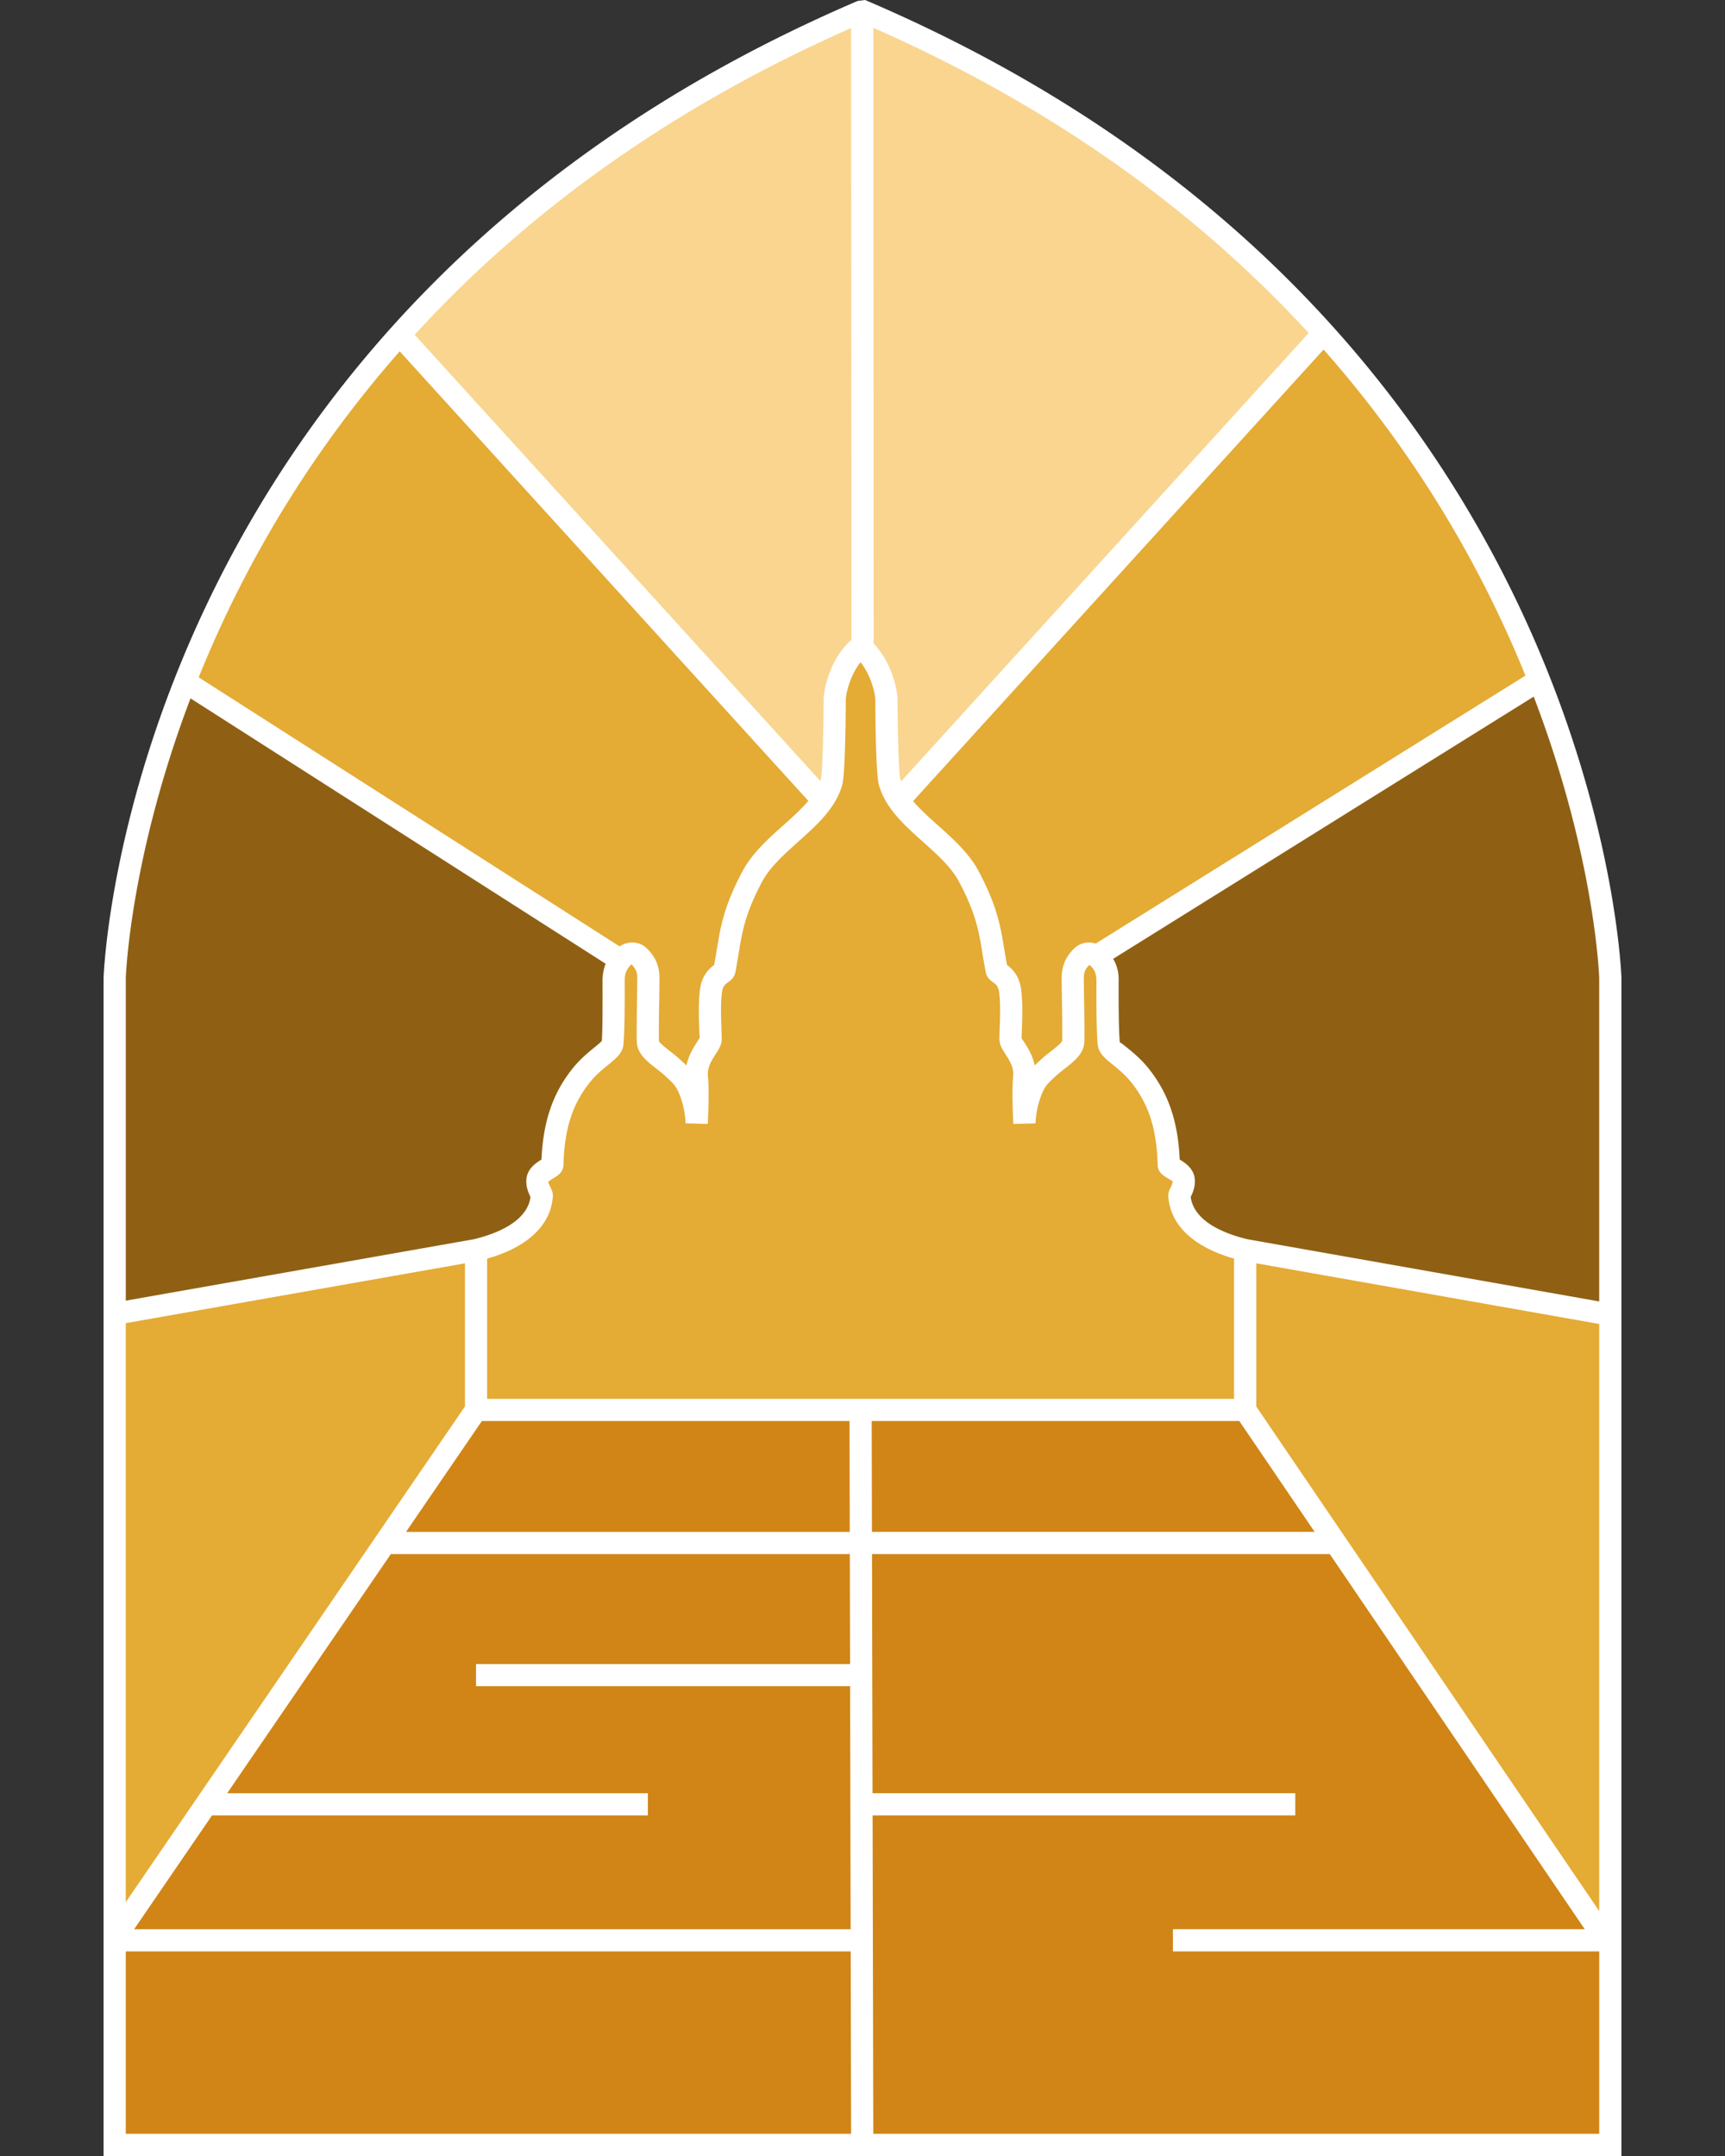 <svg id="a" xmlns="http://www.w3.org/2000/svg" viewBox="0 0 800 1000"><rect x="0" y="0" width="800" height="1000" fill="#333333" stroke="none"/><defs><style>.c{fill:#e4ab35}</style></defs><path class="c" d="M577.46 579.82v74.13l169.36 255.9-2.15-306.31-167.21-23.72z"/><path d="M399.11 652.75l178.63 1.2 166.93 246.02 2.15 94.88H399.86l-.75-342.1zm-178.35 1.2L52.44 899.97l.75 94.88h345.92v-342.1l-178.35 1.2z" fill="#d08516"/><path class="c" d="M54.06 899.97l166.7-246.02 39.27-59.28-39.27-14.85-168.32 29.7v290.45"/><path d="M399.39 5.14v305.38l-17.8 60.64-196.9-216.62s75.73-91.12 214.7-149.4zm17.53 366.02l196.9-216.62C508.84 43.31 399.39 5.14 399.39 5.14v305.38l.61 60.64h16.91z" fill="#f9d590"/><path d="M506.6 500c-.41-14.64 1.88-56.47 1.88-56.47L713.7 315.55s33.12 83.61 33.12 146.99-1.45 146.99-1.45 146.99l-168.33-29.7-33.08 23.02-37.35-102.84zM84.8 315.54s-29.86 84.44-30.74 125.73c-.88 41.29-1.63 168.26-1.63 168.26l168.33-29.7 111.41-11.95-42.42-124.35L84.8 315.55z" fill="#8f6014"/><path class="c" d="M184.69 154.54s-78.21 89.03-99.89 161.01l207.27 132.51V500l40.1 32.91 49.42-161.75-196.9-216.62zm232.23 216.62l196.9-216.62s72.2 67.29 99.89 161.01L504.68 448.06l1.93 51.94-43.77 25.92-45.92-154.76z"/><path class="c" d="M546.98 554.65c-.08-1.14 2.2-3.49 2.02-7.11-.21-4.22-6.9-5.86-6.94-7.27-.44-17.4-4.35-30.21-13.44-41.54-6.51-8.11-14.06-11.22-14.39-14.74-.66-6.98-.59-22.59-.57-29.82 0-3.58-1.28-7.53-5.17-10.64-1.73-1.38-4.61-1.88-6.6-.01-4.02 3.78-4.35 7.6-4.35 10.23 0 5.58.44 24.44.22 29.34-.19 4.29-6.55 7.65-11.29 11.97-4.48 4.09-6.21 5.87-8.15 10.7-3.19 7.93-3.19 15.27-3.19 15.27s-.81-14.48-.09-21.39c.91-8.77-6.33-14.6-6.37-17.63-.05-3.49.9-15.24-.22-22.71-1.05-7.04-5.89-7.75-6.19-9.23-2.97-15.1-2.52-23.85-12.81-43.33-8.9-16.9-32.13-26.97-36.86-44.05-1.11-4-1.43-28.99-1.46-37.91 0-4.79-3.03-16.54-10.51-23.55-.2-.12-.37 0-.57-.08-.3-.15-.61-.12-.92-.13-.31.01-.63-.02-.92.13-.19.07-.37-.04-.57.08-7.48 7.01-10.51 18.77-10.51 23.55-.02 8.92-.35 33.91-1.46 37.91-4.73 17.08-27.96 27.15-36.86 44.05-10.29 19.48-9.85 28.23-12.81 43.33-.29 1.48-5.13 2.19-6.19 9.23-1.12 7.47-.16 19.21-.22 22.71-.05 3.03-7.29 8.86-6.37 17.63.72 6.92-.09 21.39-.09 21.39s0-7.34-3.19-15.27c-1.94-4.83-3.67-6.61-8.15-10.7-4.73-4.32-11.1-7.68-11.29-11.97-.22-4.9.22-23.76.22-29.34 0-2.63-.33-6.45-4.35-10.23-1.99-1.87-4.87-1.37-6.6.01-3.89 3.11-5.18 7.06-5.17 10.64.02 7.22.09 22.84-.57 29.82-.33 3.53-7.88 6.64-14.39 14.74-9.09 11.33-13 24.14-13.44 41.54-.04 1.41-6.73 3.05-6.94 7.27-.18 3.62 2.1 5.97 2.02 7.11-1.42 19.49-28.92 24.67-30.49 25.17v74.13h356.7v-74.13c-1.56-.5-29.06-5.68-30.49-25.17z"/><path d="M402.17.41l-.98-.41-3.37.41C59.11 145.5 48.11 450.45 48.04 453.63V1000h703.92V453.51c-.07-3.07-11.08-308.01-349.79-453.1zm-7.94 771.4H220.76v10.29h173.49l.25 112.72H62.2l36.12-52.79h202.15v-10.29H105.36l75.9-110.93h212.86l.11 51zm-335.9-158.1l157.29-27.75v66.4L58.33 882.25V613.72zm129.97 96.81l35.18-51.42h170.5l.11 51.42h-205.8zm66.95-159.87c-.49-1.01-.92-1.88-.98-2.41.3-.49 1.77-1.37 2.47-1.8 1.79-1.08 4.48-2.69 4.58-6.04.42-16.73 4.1-28.22 12.3-38.45 2.79-3.48 5.8-5.91 8.44-8.06 3.59-2.92 6.69-5.44 7.07-9.42.66-6.99.61-21.65.59-30.31 0-2.66 1.08-4.89 3.1-6.9 2.52 2.37 2.73 4.5 2.73 6.48s-.05 5.51-.11 9.52c-.11 7.61-.24 16.81-.1 20.05.24 5.46 4.72 8.97 9.07 12.35 1.31 1.02 2.66 2.07 3.89 3.2 4.36 3.96 5.35 5.07 6.84 8.81 2.75 6.83 2.81 13.29 2.81 13.36l10.28.28c.04-.61.83-14.97.08-22.21-.4-3.92 1.7-7.21 3.56-10.12 1.51-2.34 2.8-4.37 2.84-6.91.01-.97-.04-2.57-.12-4.54-.19-4.96-.47-12.45.28-17.48.41-2.72 1.52-3.53 2.79-4.45 1.15-.83 2.87-2.1 3.35-4.53.63-3.22 1.12-6.14 1.57-8.95 1.68-10.23 3-18.31 10.76-32.99 3.62-6.87 10.33-12.88 16.83-18.69 8.58-7.68 17.46-15.62 20.43-26.4 1.49-5.38 1.64-35.81 1.65-39.28 0-3 2-11.56 6.85-17.6 4.84 6.04 6.85 14.61 6.85 17.61.01 3.45.12 33.81 1.65 39.28 2.98 10.77 11.85 18.71 20.43 26.39 6.49 5.81 13.21 11.82 16.83 18.69 7.76 14.68 9.08 22.76 10.76 32.99.45 2.8.93 5.73 1.57 8.95.47 2.43 2.2 3.69 3.35 4.52 1.28.93 2.38 1.74 2.79 4.47.74 4.98.46 12.43.28 17.37-.08 2.02-.14 3.66-.12 4.64.03 2.52 1.34 4.56 2.84 6.92 1.86 2.9 3.96 6.2 3.56 10.11-.76 7.24.03 21.6.07 22.21l10.28-.28c0-.06.07-6.52 2.82-13.36 1.5-3.74 2.48-4.85 6.85-8.82 1.23-1.12 2.57-2.16 3.88-3.19 4.35-3.39 8.85-6.9 9.07-12.35.15-3.25.02-12.5-.1-20.13-.06-3.98-.11-7.51-.11-9.44s.21-4.11 2.6-6.19c2.15 1.73 3.25 3.94 3.24 7.41-.03 7.87-.07 22.53.58 29.52.39 3.97 3.48 6.48 7.07 9.4 2.64 2.15 5.65 4.58 8.44 8.06 8.19 10.22 11.88 21.73 12.31 38.44.07 3.36 2.78 4.99 4.58 6.07.7.42 2.17 1.31 2.36 1.35.04.97-.4 1.88-.87 2.84-.57 1.16-1.27 2.58-1.13 4.4.96 13.23 11.63 23.32 30.47 28.73v65.03H225.91v-65.01c18.72-5.31 29.5-15.45 30.48-28.78.12-1.81-.57-3.23-1.14-4.36zm69.07-72.73c.07 1.73.12 3.15.22 3.28-.15.38-.83 1.46-1.33 2.24-1.59 2.47-3.93 6.13-4.85 10.77-.93-.93-1.97-1.88-3.14-2.94-1.42-1.3-2.98-2.52-4.48-3.7-1.81-1.41-4.83-3.77-5.13-4.69-.14-3.14 0-12.06.11-19.45.06-4.07.11-7.69.11-9.67 0-3.59-.62-8.95-5.97-13.98-3.83-3.57-8.99-3.14-12.53-.83L92.15 314.16a527.178 527.178 0 0193.22-151.2l189.51 208.5c-3.23 3.83-7.34 7.52-11.58 11.32-7.18 6.41-14.59 13.05-19.07 21.55-8.53 16.15-10.05 25.41-11.8 36.14-.37 2.25-.75 4.59-1.23 7.11-2.01 1.49-5.54 4.43-6.5 10.97-.9 5.97-.59 14.04-.39 19.39zm183.86-40.27c-3.43-1.08-7.22-.36-9.84 2.11-5.35 5.04-5.97 10.39-5.97 13.98 0 1.96.05 5.55.11 9.6.12 7.39.26 16.36.13 19.41-.31 1.05-3.34 3.4-5.14 4.8-1.51 1.18-3.07 2.4-4.48 3.69-1.17 1.07-2.2 2.02-3.14 2.96-.91-4.63-3.26-8.29-4.83-10.77-.5-.77-1.23-1.88-1.23-1.53-.02-.88.04-2.32.11-4.1.2-5.32.49-13.35-.39-19.28-.92-6.19-4.15-9.17-6.5-10.97-.47-2.51-.85-4.85-1.23-7.11-1.75-10.73-3.27-19.98-11.8-36.14-4.47-8.5-11.89-15.14-19.07-21.55-4.19-3.75-8.25-7.39-11.45-11.17l190.38-209.45c45.41 51.43 74.71 104.6 93.61 151.23L508.18 437.63zM404.27 659.09h170.47l34.95 51.42H404.38l-.11-51.42zm178.34-6.72v-66.42l159.05 28.14V886.4L582.61 652.36zm159.05-48.73l-163.31-28.89-.42-.12c-9.03-2.21-24.14-7.63-25.72-19.45.73-1.5 2.09-4.27 1.91-7.91-.25-5.17-4.48-7.92-7.01-9.45-.79-17.73-5.31-30.86-14.5-42.33-3.48-4.33-7.24-7.38-9.98-9.61-1.33-1.09-3.13-2.53-3.3-2.38-.61-6.48-.56-21.37-.54-29.33.01-3.41-.87-6.62-2.54-9.44l195.03-121.62c28.31 74.01 30.35 129.29 30.38 130.52v150.01zM606.91 154.47L417.89 362.43c-.13-.37-.25-.74-.36-1.12-.71-2.78-1.25-21.5-1.28-36.55 0-4.99-2.75-17.63-11.08-26.23L405 12.88c88.52 39.02 153.79 89.17 201.91 141.59zM394.72 13l.17 283.93-.79.52c-9.17 8.59-12.13 22.11-12.13 27.29-.05 15.43-.57 33.81-1.27 36.56-.08.31-.19.61-.29.92L192.3 155.26c48.14-52.64 113.55-103.04 202.42-142.25zM88.35 323.91l192.54 123.1c-.96 2.37-1.46 5.03-1.45 7.97.02 7.15.07 22.03-.33 27.76-.37.59-2.19 2.07-3.53 3.16-2.73 2.22-6.49 5.28-9.97 9.61-9.21 11.47-13.71 24.6-14.49 42.31-2.52 1.54-6.75 4.29-7.01 9.45-.18 3.33.94 5.94 1.92 7.95-1.61 11.8-16.72 17.22-25.73 19.42l-.42.13-161.54 28.5v-149.5c.03-1.28 2.01-56.2 30.01-129.84zm-30.01 581.2h336.19l.18 84.59H58.33v-84.59zM405 989.7l-.32-147.68h196.03v-10.29H404.65l-.24-110.93h212.28l118.26 174.01H543.96v10.29h197.71v84.59H405z" fill="#fff"/></svg>